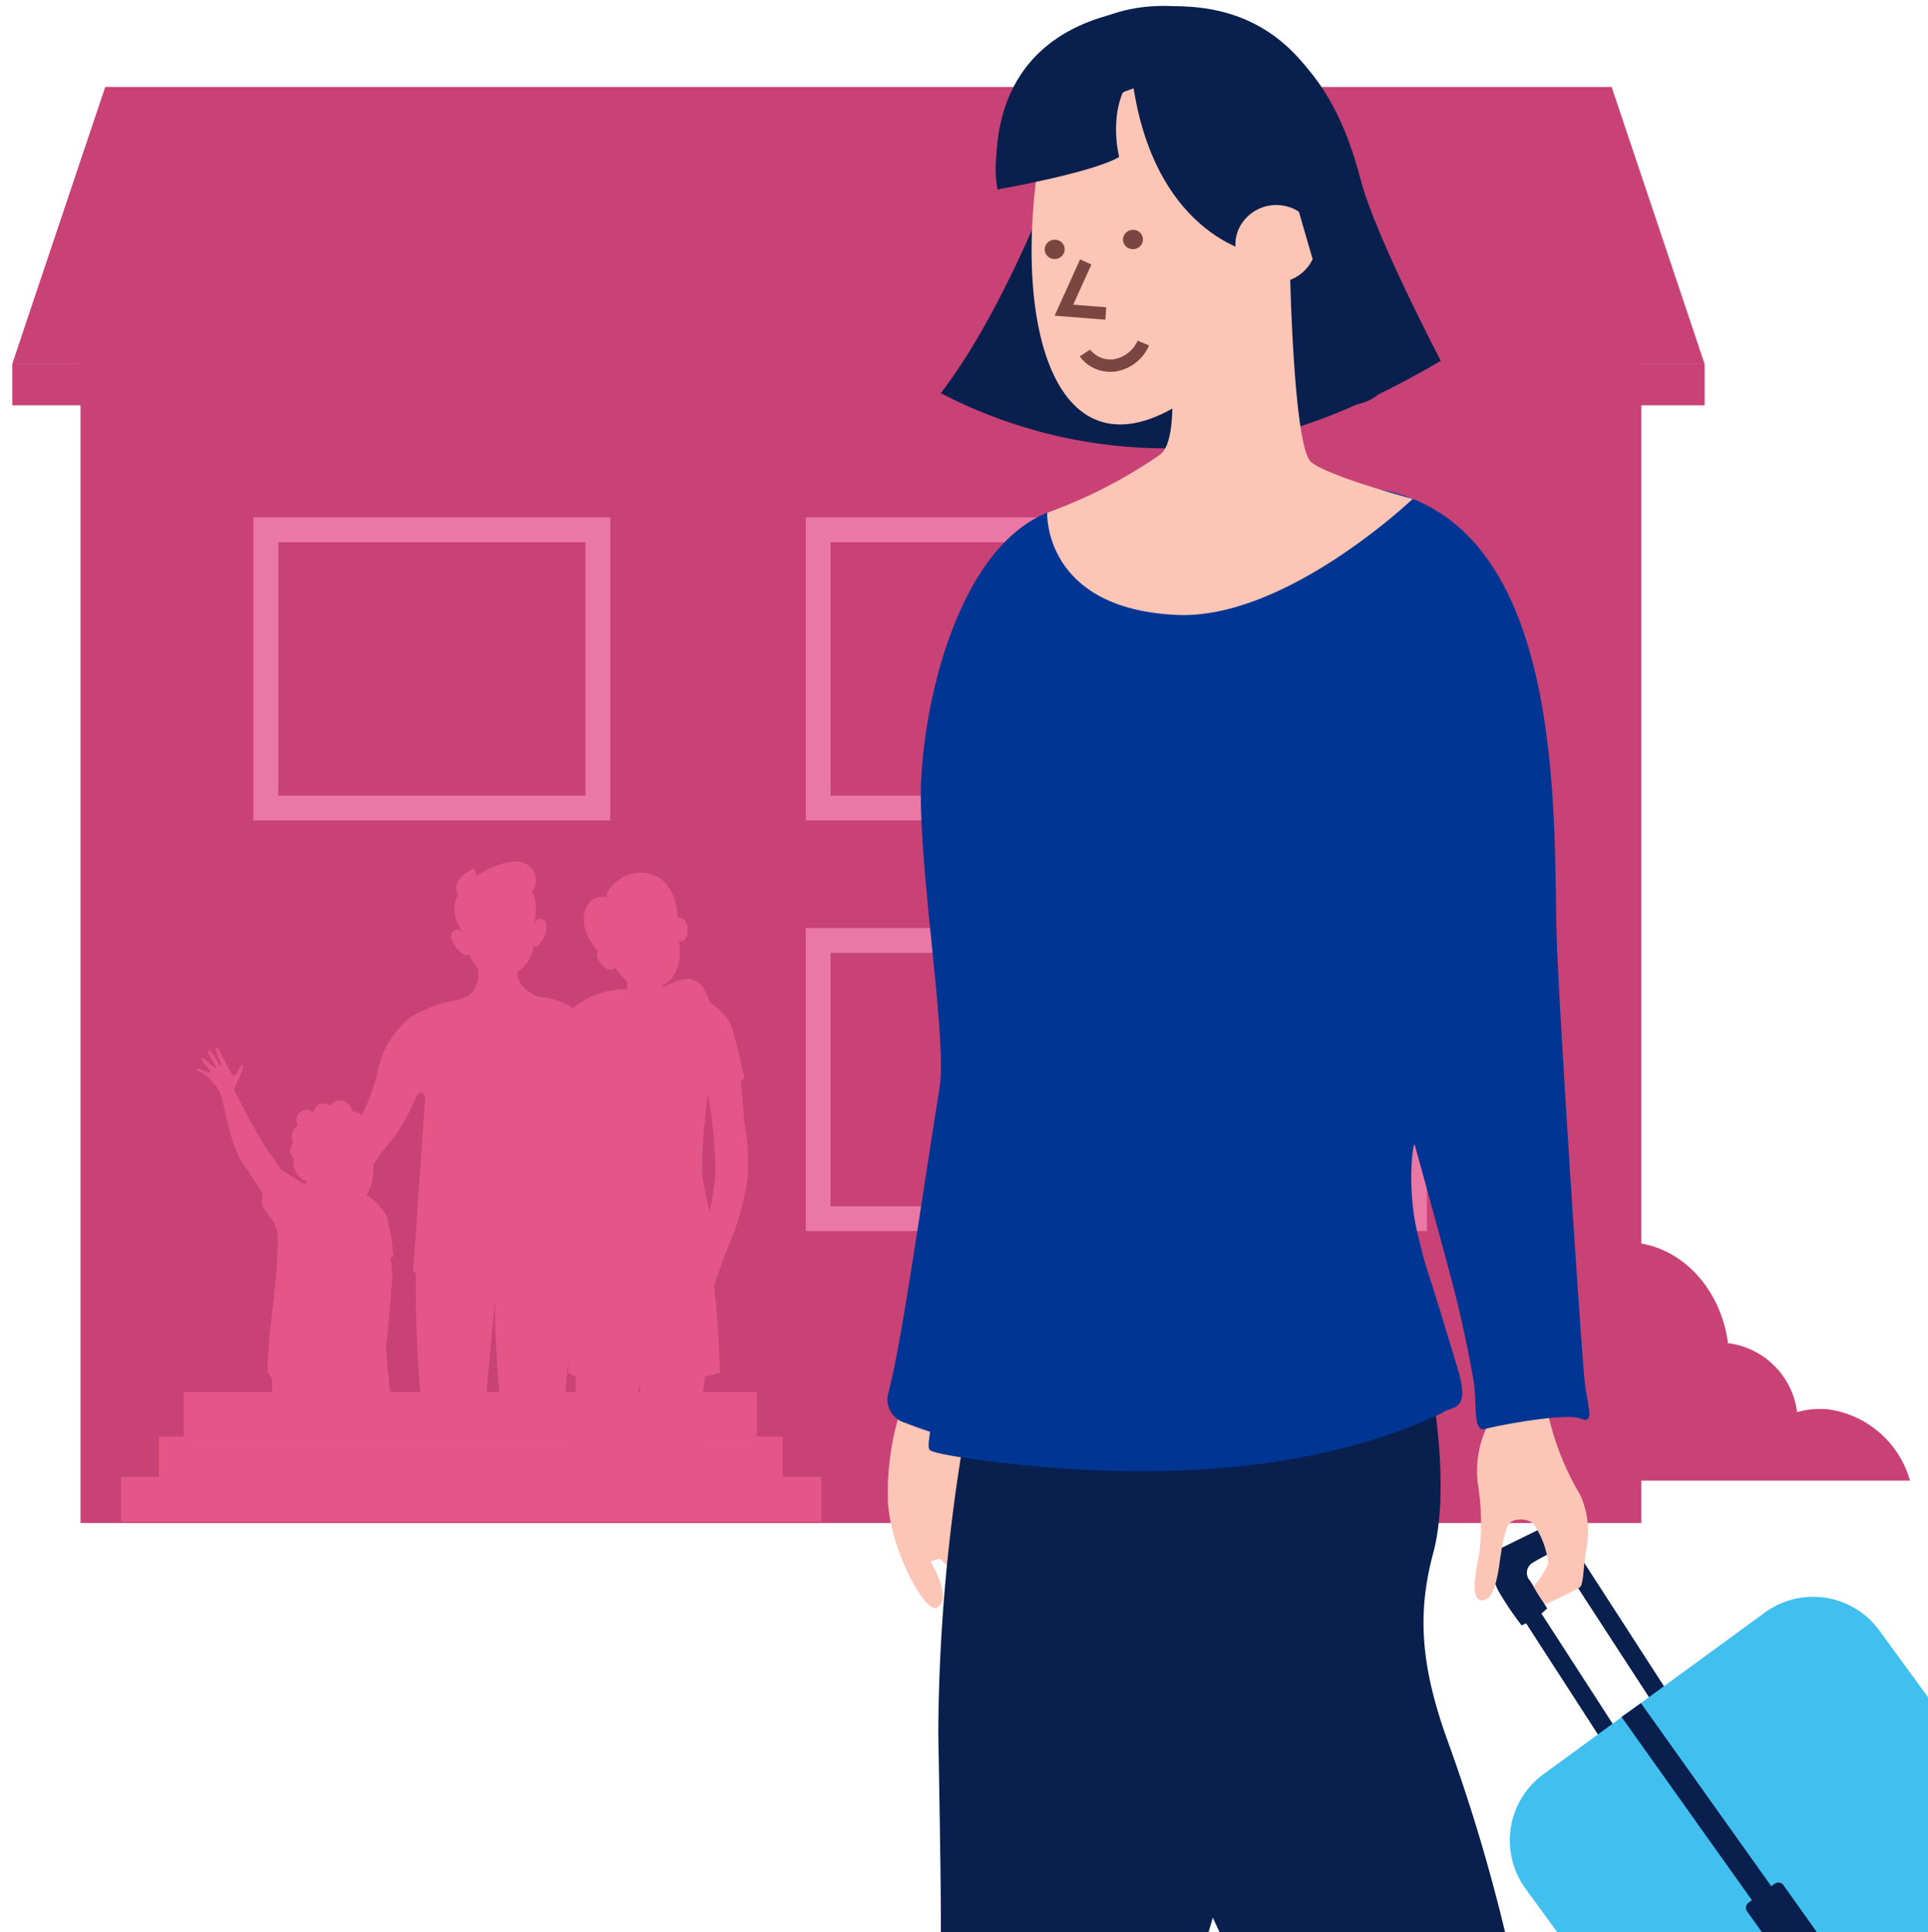 <svg xmlns="http://www.w3.org/2000/svg" xmlns:xlink="http://www.w3.org/1999/xlink" width="131.713" height="132" viewBox="0 0 131.713 132"><defs><style>.a{clip-path:url(#a);}.b{fill:#c94275;}.c{fill:#e45687;}.d{fill:#ea78a4;}.e{fill:#09204e;}.f{fill:#fdc5b6;}.g{fill:#003593;}.h{fill:#41c0f0;}.i{fill:#7a463f;}</style><clipPath id="a"><rect width="131.712" height="132"/></clipPath></defs><g class="a"><rect class="b" width="115.612" height="2.841" transform="translate(0.844 24.845)"/><path class="b" d="M109.85,5.988H6.942L5.41,10.542,1.462,22.3.59,24.911H116.2l-.873-2.61Z" transform="translate(0.249 -0.05)"/></g><g class="a"><g transform="translate(5.499 21.149)"><path class="b" d="M125.449,96.991a5.687,5.687,0,0,0-2.146.191,5.436,5.436,0,0,0-4.549-4.69c-.055-.006-.112-.01-.168-.013-.516-3.907-3.43-6.9-6.948-6.9a6.972,6.972,0,0,0-6.211,4.327h0a7.73,7.73,0,0,0-2.575-.443c-4.854,0-8.788,4.557-8.788,10.18a11.693,11.693,0,0,0,.209,2.217h36.744a6.777,6.777,0,0,0-5.566-4.868" transform="translate(-6.033 -21.866)"/><rect class="b" width="106.632" height="82.89" transform="translate(0)"/><rect class="c" width="39.151" height="3.044" transform="translate(7.058 73.938)"/><rect class="c" width="42.612" height="3.05" transform="translate(5.362 76.98)"/><rect class="c" width="47.849" height="3.05" transform="translate(2.774 79.74)"/><path class="d" d="M39.89,54.65H18.9V37.336H39.89Zm1.694-19.009H17.2v20.7H41.584v-20.7Z" transform="translate(-5.389 -21.448)"/><path class="d" d="M95.994,54.65H56.952V37.336H95.994Zm1.695-19.009H55.257v20.7H97.689v-20.7Z" transform="translate(-5.708 -21.448)"/><path class="d" d="M95.994,82.94H56.952V65.626H95.994Zm1.695-19.009H55.257v20.7H97.689v-20.7Z" transform="translate(-5.708 -21.685)"/><path class="c" d="M23.9,81.332a3.033,3.033,0,0,0-.224.97s-.274-1.007-.821-1.182a.879.879,0,0,0-.92.15c-.2.23.507,1.606.388,1.909-.142.363-1.968,1.047-2.268-.055s1.908-2.857,2.728-3.785A12.232,12.232,0,0,0,25.7,73.856a6.254,6.254,0,0,1,2.22-3.76,8.648,8.648,0,0,1,3.031-1.157" transform="translate(-5.412 -21.727)"/><path class="c" d="M23.971,82.6a29.409,29.409,0,0,1,2.13-3.434,11.437,11.437,0,0,0,2.362-4.021c.337-1.434.7-4.3.7-4.3l-1.6.619L24.781,78.04l-3.364,3.611,1.033,1Z" transform="translate(-5.424 -21.743)"/><path class="c" d="M21.646,82.353a.953.953,0,0,1,1.176-.61c.622.079.633.354.633.354l.092.248a1.249,1.249,0,0,0,.09.161c.064.1.158.217.223.3,0,0,.507-.816.7-1.2s-.611-.917-.611-.917l-1.338-.143-.578.253-.366.455-.326,1.08Z" transform="translate(-5.423 -21.824)"/><path class="c" d="M47.668,87.25a38.858,38.858,0,0,0,1.349-6.276c.007-.54-.021-1.248-.021-1.248a32.392,32.392,0,0,0-.521-4.6s1.777-5.076,2.256-.949c.1.887.178,2.059.284,3.237a14.917,14.917,0,0,1,.22,3.582,20.064,20.064,0,0,1-.911,3.708c-.831,2.04-1.353,3.557-1.575,4.33,0,0-.117-.185-.244-.368l-.017.061-.181-.327c-.062-.072-.108-.109-.113-.067-.015.105-.292.668-.169-.44Z" transform="translate(-5.644 -21.757)"/><path class="c" d="M28.585,82.992a82.215,82.215,0,0,0,.349,15.139l4.112-.491L34.36,83.37s-5.679-1.822-5.774-.378" transform="translate(-5.483 -21.84)"/><path class="c" d="M34.021,82.992a82.215,82.215,0,0,0,.349,15.139l4.112-.491L39.8,83.37s-5.68-1.822-5.774-.378" transform="translate(-5.528 -21.84)"/><path class="c" d="M36.514,68.635l2.072.785c.541.2,1.023,1.692.882,2.251l.491,15.284C36.212,90,28.2,87.462,28.2,87.462l1.153-16.528c-.087-.39.13-1.324.5-1.471l2.8-1.115Z" transform="translate(-5.481 -21.722)"/><path class="c" d="M48.272,68.223a1.358,1.358,0,0,0-1.47-.77,6.366,6.366,0,0,0-2.075.98l1.7.14Z" transform="translate(-5.619 -21.714)"/><path class="c" d="M31.49,68.8s1.444-.269,1.164-2.217,2.757.135,2.757.135-.461,1.175,1.418,1.945l-3.231.47Z" transform="translate(-5.508 -21.7)"/><path class="c" d="M36.584,68.637c4.23.226,5.425,4.614,5.425,4.614l-2.62,4.005-2.54-4.29Z" transform="translate(-5.551 -21.724)"/><path class="c" d="M36.39,62.615a11.822,11.822,0,0,1,.044,2.607,2.244,2.244,0,0,1-.917,1.55l-.094.077a1.921,1.921,0,0,1-1.961.277,2.258,2.258,0,0,1-1.36-1.352,17.3,17.3,0,0,1-.6-2.527,2.3,2.3,0,0,1,2.074-2.881,2.4,2.4,0,0,1,2.81,2.248" transform="translate(-5.508 -21.655)"/><path class="c" d="M32.107,65.7c-.413.461-1.595-1-1.2-1.485s.8.169.8.169l.156.49.223.657.055.147Z" transform="translate(-5.503 -21.686)"/><path class="c" d="M36.462,65.146c.522.332,1.264-1.394.753-1.755s-.726.381-.726.381l-.017.514-.037.693-.013.156Z" transform="translate(-5.55 -21.68)"/><path class="c" d="M33.566,65.738l1.544,0a.74.74,0,0,1-.77.515.9.9,0,0,1-.773-.511" transform="translate(-5.526 -21.7)"/><path class="c" d="M31.745,64.474a5.991,5.991,0,0,0-.231-3s-1.189.793.231,3" transform="translate(-5.505 -21.664)"/><path class="c" d="M36.479,63.86a5.431,5.431,0,0,1-.688-2.944s1.342.32.688,2.944" transform="translate(-5.544 -21.66)"/><path class="c" d="M31.365,61.747S35.118,63.1,36.3,61.49a1.271,1.271,0,0,0-.371-1.981c-1.344-.711-3.966,1.185-3.966,1.185a1.055,1.055,0,0,0-.6,1.053" transform="translate(-5.507 -21.646)"/><path class="c" d="M31.363,61.751s-.808-1.079.988-1.895c0,0,.514.408-.057,1.1s-.931.79-.931.79" transform="translate(-5.506 -21.651)"/><path class="c" d="M32.682,68.348l-.117-.08-.7.407-.371.148a1.77,1.77,0,0,0,1.976,1.411,4.494,4.494,0,0,0,3.363-1.548l-1.57-.436Z" transform="translate(-5.508 -21.721)"/><path class="c" d="M35.028,63.9h0a.149.149,0,0,0,.142-.148.138.138,0,0,0-.137-.145.149.149,0,0,0-.142.148.139.139,0,0,0,.137.145" transform="translate(-5.537 -21.682)"/><path class="c" d="M33.263,64.183h0a.149.149,0,0,0,.142-.148.138.138,0,0,0-.137-.145.148.148,0,0,0-.141.148.138.138,0,0,0,.136.145" transform="translate(-5.522 -21.685)"/><path class="c" d="M34.234,63.781l.489,1.274-.609.1" transform="translate(-5.53 -21.684)"/><path class="c" d="M38.994,75.094s-1.181,1.687-1.327,1.853c0,0,2.938,4.057,3.26,4.684s-1.07,2.389-1.119,2.288-.336-1.17-.371-1.387a14.321,14.321,0,0,0-1.794-1.892A21.664,21.664,0,0,1,35.053,77.6a1.174,1.174,0,0,1,.166-1.328c.352-.545,2.1-3.554,2.25-3.762s1.525,2.588,1.525,2.588" transform="translate(-5.537 -21.757)"/><path class="c" d="M31.5,69.393a6,6,0,0,0-5.367,4.112l4.736,3.031.423-3.316Z" transform="translate(-5.464 -21.731)"/><path class="c" d="M26.52,85.912s.214,1.336.231,1.764-.082,1.269-.132,2.045-.329,3.331-.329,3.331-.4-.132-.428-.28-.924-7.025-.924-7.025Z" transform="translate(-5.454 -21.868)"/><path class="c" d="M36.619,73.712a33.038,33.038,0,0,1,2.075-3.758.984.984,0,0,1,.085-.1,5.4,5.4,0,0,1,4.351-1.682l.29.468-.015.08H44.7l-.015-.08.29-.468c2.782-.089,4.66,1.411,5.038,2.5s.892,3.57.892,3.57a5.651,5.651,0,0,1-2.414.584,39.835,39.835,0,0,0-.478,5.88A22.435,22.435,0,0,0,49.2,85.45s-1.452,1.269-4.87,1.352c-4.453.106-5.593-1.069-5.593-1.069s.508-4.271.645-6.294.228-4.532.228-4.532l-.283.315a2.368,2.368,0,0,1-1.888-.387,1.669,1.669,0,0,1-.816-1.124" transform="translate(-5.551 -21.72)"/><path class="c" d="M44.562,75.974c.2.007.45-.013.692-.013.2,0,.39-.013.376.086-.041.3.11.421.465.421h.164c0-.244.069-.323-.693-.7l-.547-.252a1.388,1.388,0,0,1-.854-1.319v-.159a1.156,1.156,0,0,1,.544-.974,1.973,1.973,0,0,1,1.111-.324,2.962,2.962,0,0,1,1.73.526c.032.047,0,.143.011.227a3.851,3.851,0,0,1,.006.826c-.009.082,0,.145-.016.175s-.13.017-.275.023c-.2.007-.5-.012-.725-.024a1.165,1.165,0,0,1-.258-.01c-.042-.026.008-.188-.03-.371s-.187-.349-.332-.349c-.211,0-.3.176-.3.355,0,.254.054.322.841.72a3.055,3.055,0,0,1,.884.571,1.352,1.352,0,0,1,.395.947s-.042.5-.1.923c-.011.077-.15.051-.341.086a13.405,13.405,0,0,1-2.636.082,1.278,1.278,0,0,1-.368-.039c-.027-.022,0-.138,0-.309-.006-.421-.011-.81,0-1.027,0-.084.141-.1.265-.1" transform="translate(-5.615 -21.759)"/><path class="c" d="M40.568,76.354a4.885,4.885,0,0,1-.084-1.344,6.72,6.72,0,0,1,.078-1.136,1.369,1.369,0,0,1,.5-.842,2.009,2.009,0,0,1,1.112-.283,1.9,1.9,0,0,1,1.243.364,1.517,1.517,0,0,1,.39.81,4.986,4.986,0,0,1,.057,1.225,5.506,5.506,0,0,0,0,.839,1.59,1.59,0,0,1-.3.97,1.55,1.55,0,0,1-1.392.538,2.188,2.188,0,0,1-1-.211,1.459,1.459,0,0,1-.6-.93m1.306-1.332c-.022.528-.019.942-.019.942,0,.206.015.551.316.551s.362-.356.362-.551a16.308,16.308,0,0,0-.062-1.816c-.041-.31-.206-.39-.295-.39-.3,0-.3.309-.3.522a6.032,6.032,0,0,1,0,.742" transform="translate(-5.584 -21.759)"/><path class="c" d="M48.383,68.441c-.1-.2-.165-.33-.383-.374a1.114,1.114,0,0,0-.576-.023,2.987,2.987,0,0,0-.75.272.859.859,0,0,0-.493.595,3.657,3.657,0,0,1-.122.88c-.089.2-.3.443-.318.508s.23.214.486.035.424-.9.424-.9.345.763.413.962.463,1.1.693,1-.1-.749-.2-1.014a3.1,3.1,0,0,1-.2-.793,3.084,3.084,0,0,1,.384.689c.057.147.246.749.341.993s.2.371.3.333.089-.2.045-.546a.183.183,0,0,0,.186.073c.111-.033.02-.673.06-.8a1.723,1.723,0,0,0,.174-.708,10.569,10.569,0,0,0-.461-1.183" transform="translate(-5.628 -21.719)"/><path class="c" d="M31.48,68.83s-.334.085-.562.129-.8.644-.8.644.467.205.5.2a2.957,2.957,0,0,0,.5-.181c.033-.038.209-.439.219-.458s.138-.333.138-.333" transform="translate(-5.497 -21.726)"/><path class="c" d="M25.419,80.16a4.036,4.036,0,0,1-.209,1.624,2.017,2.017,0,0,1-.666.939,1.789,1.789,0,0,1-1.861.046,2.061,2.061,0,0,1-.218-.129,3.464,3.464,0,0,1-1.052-1.257c-.619-1.173-.815-2.724-.182-3.6a2.055,2.055,0,0,1,.52-.512A1.975,1.975,0,0,1,22.3,77a2.155,2.155,0,0,1,2.148.613,3.1,3.1,0,0,1,.643,1.022,4.9,4.9,0,0,1,.331,1.52" transform="translate(-5.419 -21.794)"/><path class="c" d="M24.221,78.766a.609.609,0,0,1-.013.807c-.2.142-.526.01-.721-.295a.611.611,0,0,1,.013-.808c.2-.141.526-.009.721.3" transform="translate(-5.44 -21.806)"/><path class="c" d="M25.04,79.021h0a.158.158,0,0,1-.151-.158.146.146,0,0,1,.145-.154.158.158,0,0,1,.151.158.146.146,0,0,1-.145.154" transform="translate(-5.453 -21.809)"/><path class="c" d="M21.2,81.892l.214.346-.011.4h1.119l-.011-.4.214-.346a3.587,3.587,0,0,1,3.595,1.863,16.542,16.542,0,0,1,.445,2.738c-.38.363-1.434.329-1.434.329l.643,6.784s-.271-.027-3.622,0l-.384,0h-.008l-.384,0c-3.352-.027-2.514,2.157-2.514,2.157l-.88-1.373c-.071-2.245.806-6.713.672-9.4-.045-.9-.954-1.589-1.03-1.969a2.423,2.423,0,0,1,1.253-2.462Z" transform="translate(-5.394 -21.824)"/><path class="c" d="M22.884,81.032c0,.132.167.238.371.238s.371-.106.371-.238-.167-.238-.371-.238-.371.107-.371.238" transform="translate(-5.436 -21.826)"/><path class="c" d="M23.354,82.244a2.1,2.1,0,0,1,.253-.1l.159-.057a2.118,2.118,0,0,0-.424-.664.883.883,0,0,0-.724-.267.432.432,0,0,0-.109.425Z" transform="translate(-5.433 -21.829)"/><path class="c" d="M20.852,82.458a3.175,3.175,0,0,0-.2.839c-.014.341-.136.688.069.775.161.067.188.019.312.065.149.055.081.171.4.1.1-.023.149.038.224.127.047.055.122.093.258.03.215-.1.236.084.421.118.133.024.2-.042.3-.257a5.276,5.276,0,0,0,.169-.6c.028-.1-.025.7.527.437a4.15,4.15,0,0,0-.155-1.1c-.14-.306-.319-.413-.4-.643a1.871,1.871,0,0,0-.056-.368,1.065,1.065,0,0,0-.913-.691c-.578.029-.683.6-.95,1.174" transform="translate(-5.417 -21.83)"/><path class="c" d="M29.018,75.819c.023-.305-.057-.495-.2-.526-.161-.035-.305,0-.463.411s-.445-.228-.454-.271a6.92,6.92,0,0,1,.263-.905c.029-.012,1.51-.006,1.536,0a3.675,3.675,0,0,1,.38.687,8.6,8.6,0,0,1-.269.939,4.138,4.138,0,0,1-.392.228c-.019.008-.4-.566-.4-.566" transform="translate(-5.478 -21.774)"/><path class="c" d="M42.938,66.767l.033,2.389,2.058.518.349-.554-.093-2.228-2.1-.74Z" transform="translate(-5.604 -21.703)"/><path class="c" d="M46.648,68.63S45.28,68.4,45.3,67.465s-.961.554-.961.554l.429,1.13Z" transform="translate(-5.616 -21.712)"/><path class="c" d="M42.941,68.03s.219.749-2.016.749l1.583.47s1.374-.054,1.384-.085.155-.76.155-.76l-.594-.609Z" transform="translate(-5.588 -21.717)"/><path class="c" d="M45.9,63.9c-.033-.64.452-.672.5-.674s.52-.115.667.509-.075,1.082-.436,1.111c-.355.072-.7-.3-.73-.945" transform="translate(-5.629 -21.679)"/><path class="c" d="M41.984,65.512c-.4-.5-.784-.2-.82-.174s-.465.259-.163.823.774.76,1.063.541c.314-.18.321-.687-.08-1.191" transform="translate(-5.587 -21.696)"/><path class="c" d="M41.266,64.726c-.72-2.585,1.233-3.166,1.419-3.215.172-.086,2.018-.947,3.194,1.465,1.182,2.427.685,4.493-.765,4.939-1.381.629-3.124-.589-3.848-3.189" transform="translate(-5.589 -21.663)"/><path class="c" d="M41.6,62.679a2.325,2.325,0,0,0,1.673.473l-.128-.337a3.487,3.487,0,0,0,2.052-.11l-.235-.434a3.672,3.672,0,0,1,1.414,1.824s.323-2.87-1.451-3.738-4.042.814-3.325,2.323" transform="translate(-5.592 -21.653)"/><path class="c" d="M41.7,65.923s-.772-2.163-.118-3.23l-.035-.853a1.127,1.127,0,0,0-1.373.585c-.754,1.518.759,3.068.759,3.068l.28-.074s.05.237.488.5" transform="translate(-5.579 -21.667)"/><path class="c" d="M43.318,65.029a.181.181,0,0,0,.23.1.172.172,0,0,0,.109-.221.181.181,0,0,0-.23-.1.172.172,0,0,0-.109.221" transform="translate(-5.607 -21.692)"/><path class="c" d="M44.8,64.492a.181.181,0,0,0,.23.1.172.172,0,0,0,.109-.221.181.181,0,0,0-.23-.1.173.173,0,0,0-.109.221" transform="translate(-5.62 -21.688)"/><path class="c" d="M45.345,66.52a.637.637,0,0,1-.491.4.765.765,0,0,1-.684-.264" transform="translate(-5.615 -21.707)"/><path class="c" d="M44.353,64.775l.66,1.07-.535.174" transform="translate(-5.616 -21.692)"/><path class="c" d="M41.71,65.953s-.487-.287-.483-.622a.462.462,0,0,0-.291.663.64.64,0,0,0,.7.443Z" transform="translate(-5.587 -21.697)"/><path class="c" d="M40.442,84.523a18.92,18.92,0,0,0-1.311,5.215A29.769,29.769,0,0,0,38.9,94.5s1.367.911,4.844.827a18.133,18.133,0,0,0,5.5-.855A63.58,63.58,0,0,0,48.791,88a16.948,16.948,0,0,0-1.2-3.647s-7.039-.457-7.153.17" transform="translate(-5.57 -21.855)"/><path class="c" d="M20.884,83.285S18.557,79.724,18,78.97s-2.086-3.791-2.142-3.91.8-1.663.58-1.7-.395.81-.628.726-1.032-2.039-1.154-1.931c-.229.2.441,1.217.317,1.292s-.6-1.125-.849-1.073.558,1.093.494,1.193-.9-.874-1.02-.646c-.066.124.763.848.618.931s-.869-.373-.931-.223.661.3.9.675.614.52.813,1.231.6,3.307,1.463,4.558,2.754,4.252,2.754,4.252Z" transform="translate(-5.356 -21.754)"/><path class="c" d="M24.531,80.932a2.116,2.116,0,0,0,.75-2.306.624.624,0,0,0-.59-.98.729.729,0,0,0-.729-1.078A.816.816,0,0,0,22.4,76.3c.012-.051.081-.061.093-.112a.814.814,0,0,0-.758-.126.687.687,0,0,0-.395.582.7.7,0,0,0-1.085.863.9.9,0,0,0-.308,1.191.794.794,0,0,0,.043,1.1,1.312,1.312,0,0,0,1.858,1.461,2.451,2.451,0,0,0,2.945-.585" transform="translate(-5.41 -21.784)"/><path class="c" d="M22.784,76.69a2.721,2.721,0,0,0,.506.732l.034.035a4.46,4.46,0,0,0,.809.659,4.263,4.263,0,0,0,1.25.555c.076.019.153.035.226.046a2.471,2.471,0,0,0-.969-1.677,2.378,2.378,0,0,0-.694-.317c-.049-.014-.1-.026-.149-.037a2.413,2.413,0,0,0-.5-.052,2.3,2.3,0,0,0-.517.056" transform="translate(-5.436 -21.791)"/><path class="c" d="M20.968,78.807a3.005,3.005,0,0,0,.354-.077,4.342,4.342,0,0,0,1.144-.528,4.48,4.48,0,0,0,.808-.657c.012-.012.024-.024.034-.036a2.689,2.689,0,0,0,.507-.736,2.4,2.4,0,0,0-.5-.052,2.423,2.423,0,0,0-.516.056A2.358,2.358,0,0,0,21.3,77.846a2.543,2.543,0,0,0-.328.962" transform="translate(-5.42 -21.792)"/><path class="e" d="M105.848,105.312l-3.155,1.548a3.625,3.625,0,0,0,.451,2.991,20.88,20.88,0,0,0,1.412,2.059,5.433,5.433,0,0,0,1.743-1.157s-.962-1.578-1.172-1.893a.789.789,0,0,1,.2-1.232c.616-.406,2.328-1.187,2.328-1.187Z" transform="translate(-6.104 -22.031)"/><path class="e" d="M109.6,108.782l10.11,15.637-1.114.567-12.175-18.729,1.188-.569" transform="translate(-6.136 -22.035)"/><path class="f" d="M101.918,94.167a11,11,0,0,1,.177,4.253,6.994,6.994,0,0,0-.532,3.765,16.972,16.972,0,0,1,.088,4.7c-.178.975-.664,3.013.089,3.19s1.108-1.152,1.285-2.437.4-2.614.753-2.88,1.373-.31,1.684.266a6.1,6.1,0,0,1,.907,2.522,5.5,5.5,0,0,1-1.008,1.595,7.5,7.5,0,0,0,.792,1.217,25.226,25.226,0,0,0,2.377-1.161c.256-.227.227-1.45.426-2.587a5.948,5.948,0,0,0-.426-3.753,18.574,18.574,0,0,1-2.275-5.971c-.171-1.82-.341-4.946-.341-4.946l-4.151.824Z" transform="translate(-6.093 -21.919)"/><path class="e" d="M105.625,110.686l10.11,15.637-1.114.566-10.109-15.637,1.322-.609" transform="translate(-6.12 -22.076)"/></g></g><g class="a"><path class="f" d="M61.936,96.683s-.01.027-.028.078a18.56,18.56,0,0,0-.989,6.715c.24,3.4,2.519,7.422,3.278,7.171s.588-1.467-.365-3.18l.627-.19L66.241,109,67,105.89l-.832-7.428" transform="translate(-0.256 -0.81)"/><path class="e" d="M67.6,98.554c-.032.672,15.675,33.121,18.345,39.319s8.608,11.742,11.58,14.447,6.706,6.391,7.328,7.5,13.7-4.468,13.7-4.468c-1.716-3.589-7.609-10.076-9.4-12.05s-5.784-8.774-5.866-9.857a121.005,121.005,0,0,0-4.065-13.682c-1.786-4.94-2.15-8.6-1-12.86s-.022-10.791-.022-10.791" transform="translate(-0.312 -0.805)"/><path class="e" d="M66.885,95.051a124.149,124.149,0,0,0-2.5,24.068c.176,10.161.241,14.473.1,17.349s.462,13.557.462,13.557,13.336,5.029,13.364,4.341.577-5.82,1.044-8.9,5.934-20.376,5.894-21.356S70.108,97.771,70.108,97.771Z" transform="translate(-0.285 -0.796)"/><path class="g" d="M73.507,34.831c-7.635,1.1-10.416,13.86-10.343,20.077s1.778,16.515,1.284,19.632c-1.6,10.12-2.634,17.636-3.538,21.025a1.661,1.661,0,0,0,1.207,1.913c1.547.631,17.7,6.852,37.426-1.662.751-.163.565-1.333.166-2.42a86.378,86.378,0,0,1-2.673-9.125c-.677-3.063-.228-6.142-.13-5.792.092.328,2.4,8.669,2.913,10.786s.9,4.119,1.12,5.421c.228,1.374-.082,3.443.764,3.206s5.526-1.126,6.526-.707.5-.811.3-2.4-1.741-24.968-1.92-30.253c-.269-7.984.835-28.438-12.066-30.815s-21.035,1.11-21.035,1.11" transform="translate(-0.256 -0.276)"/><path class="e" d="M84.791,26.376c-.031-.156-1.381-10.12.707-16.69s1.283,2.993,1.283,2.993L86,23.436l-.271,2.741" transform="translate(-0.453 -0.062)"/><path class="e" d="M78.566,5.645S76.795,8.7,77.374,11.094l-7.183,1.49S69,3.513,78.566,5.645" transform="translate(-0.334 -0.045)"/><path class="g" d="M64.593,98.6v1.376s19.378,4.054,33.721-2.526c.918-.382.382-.268,1.11-.5s.994-.8.535-2.41-1.683-5.623-2.486-8.07S81.945,84.6,81.945,84.6L69.362,90.678Z" transform="translate(-0.287 -0.708)"/><path class="g" d="M68.729,100.75c-.713-.089-4.661-.574-4.93-.89-.178-.21,0-.889.03-1.41a9.5,9.5,0,0,0-.03-1.381h2.687a15.91,15.91,0,0,1,.3,1.737,21.954,21.954,0,0,0,1.947,1.945" transform="translate(-0.28 -0.813)"/><path class="e" d="M68.476,12.946c.078-.181-1.964-10.608,9.568-12.313S91.983,8.515,93.4,13.359s-4.613-2.768-4.647-2.932-2.636-3.691-2.7-3.823-3.131-1.681-3.131-1.681l-4.613-.461L76.232,4.5,74.32,4.66Z" transform="translate(-0.319 -0.004)"/><path class="h" d="M125.608,158.392,104.826,129.93a5.6,5.6,0,0,1,1.216-7.8l15.149-11.063a5.6,5.6,0,0,1,7.8,1.216l20.782,28.463a5.6,5.6,0,0,1-1.216,7.8l-15.149,11.063a5.6,5.6,0,0,1-7.8-1.216" transform="translate(-0.615 -0.921)"/><rect class="e" width="1.63" height="42.251" transform="matrix(0.815, -0.58, 0.58, 0.815, 110.774, 117.286)"/><path class="e" d="M122.323,134.768l-2.217-3.115a.438.438,0,0,1,.107-.6l1.773-1.285a.431.431,0,0,1,.6.091l2.216,3.116a.437.437,0,0,1-.107.6l-1.773,1.285a.431.431,0,0,1-.6-.092" transform="translate(-0.752 -1.086)"/><path class="e" d="M92.844,12.99q1.3,5.28,2.6,10.563a4.839,4.839,0,0,1,.205,1.468,3.328,3.328,0,0,1-3,2.753,9.731,9.731,0,0,1-4.306-.72,5.543,5.543,0,0,1-3.828,3.374,33.456,33.456,0,0,1-19.959-3.462c2.858-3.7,5.3-8.9,7.13-13.205L87.5,15.219a7.271,7.271,0,0,0,2.787-.1,2.476,2.476,0,0,0,1.828-1.92" transform="translate(-0.287 -0.109)"/><path class="f" d="M71.411,10.318c-2.07,12.361,1.216,23.2,10.266,16.854S89.482,9.83,89.482,9.83s-7.576-5.8-15.551-3.7c-2.205.581-2.521,4.189-2.521,4.189" transform="translate(-0.339 -0.048)"/><path class="e" d="M85.769,17.218S79.219,15.88,77.727,5.8l-9.251,7.15s-1.189-4.607,3.417-8.956S79.466.733,81.186.815a13.191,13.191,0,0,1,11.607,10.9c.143.677.209,2.341.284,3.1Z" transform="translate(-0.319 -0.005)"/><path class="e" d="M68.477,12.986s6.5-1.147,8.3-2.221c0,0-.89-3.359.96-5.6-.332.4-5.924,1.21-8.106,2.18Z" transform="translate(-0.32 -0.043)"/><path class="f" d="M86.137,19.038a2.837,2.837,0,0,0,3.8-.873,2.578,2.578,0,0,0-.852-3.65,2.838,2.838,0,0,0-3.8.873,2.578,2.578,0,0,0,.852,3.65" transform="translate(-0.457 -0.118)"/><path class="i" d="M77.713,17.148h0a.66.66,0,0,1-.6-.726.686.686,0,0,1,.76-.582.66.66,0,0,1,.6.726.687.687,0,0,1-.76.582" transform="translate(-0.392 -0.133)"/><path class="i" d="M72.319,17.827h0a.66.66,0,0,1-.6-.726.688.688,0,0,1,.761-.582.66.66,0,0,1,.6.726.688.688,0,0,1-.761.582" transform="translate(-0.347 -0.138)"/><path class="i" d="M75.868,21.987,72.4,21.716l1.739-3.848.774.35-1.242,2.746,2.258.177Z" transform="translate(-0.353 -0.15)"/><path class="i" d="M76.271,25.593a2.575,2.575,0,0,1-2.142-1.05l.711-.463a1.773,1.773,0,0,0,1.614.657,2.175,2.175,0,0,0,1.631-1.272l.781.332a3.015,3.015,0,0,1-2.347,1.787C76.435,25.59,76.351,25.593,76.271,25.593Z" transform="translate(-0.367 -0.197)"/></g><g class="a"><path class="e" d="M87.646,29.53c.137,0,4.328-.893,11.113-4.876,0,0-4.439-8.477-5.44-12.253S89.908.972,80.629.43,69.531,8.99,69.668,8.945,81.13,4.806,81.312,4.806c-.238,0,5.286,1.405,4.913-.091.046.181,1.91,6.55,1.91,6.55L90.09,18l-2.956,5.5Z" transform="translate(-0.33 -0.003)"/></g><g class="a"><path class="f" d="M80,22.251s1.248,7.867-.431,8.978a33.312,33.312,0,0,1-7.681,3.944s-.281,6.559,8.834,6.982c7.469.347,16.137-7.925,16.137-7.925s-5.658-1.5-6.925-2.5-1.475-13.813-1.475-13.813Z" transform="translate(-0.348 -0.15)"/></g><path class="c" d="M18.329,94.075V98.7l8.264-.5-.709-7.692Z" transform="translate(0.256 -0.808)"/><path class="c" d="M39.432,94.245s-.08,5.277,0,5.3,3.557.241,3.557.241a58.385,58.385,0,0,0,.982-5.88C43.972,92.7,39.432,94.245,39.432,94.245Z" transform="translate(-0.088 -0.822)"/><path class="c" d="M43.874,94.245s-.08,5.277,0,5.3,3.56.241,3.56.241a58.331,58.331,0,0,0,.983-5.88C48.417,92.7,43.874,94.245,43.874,94.245Z" transform="translate(-0.127 -0.822)"/></svg>